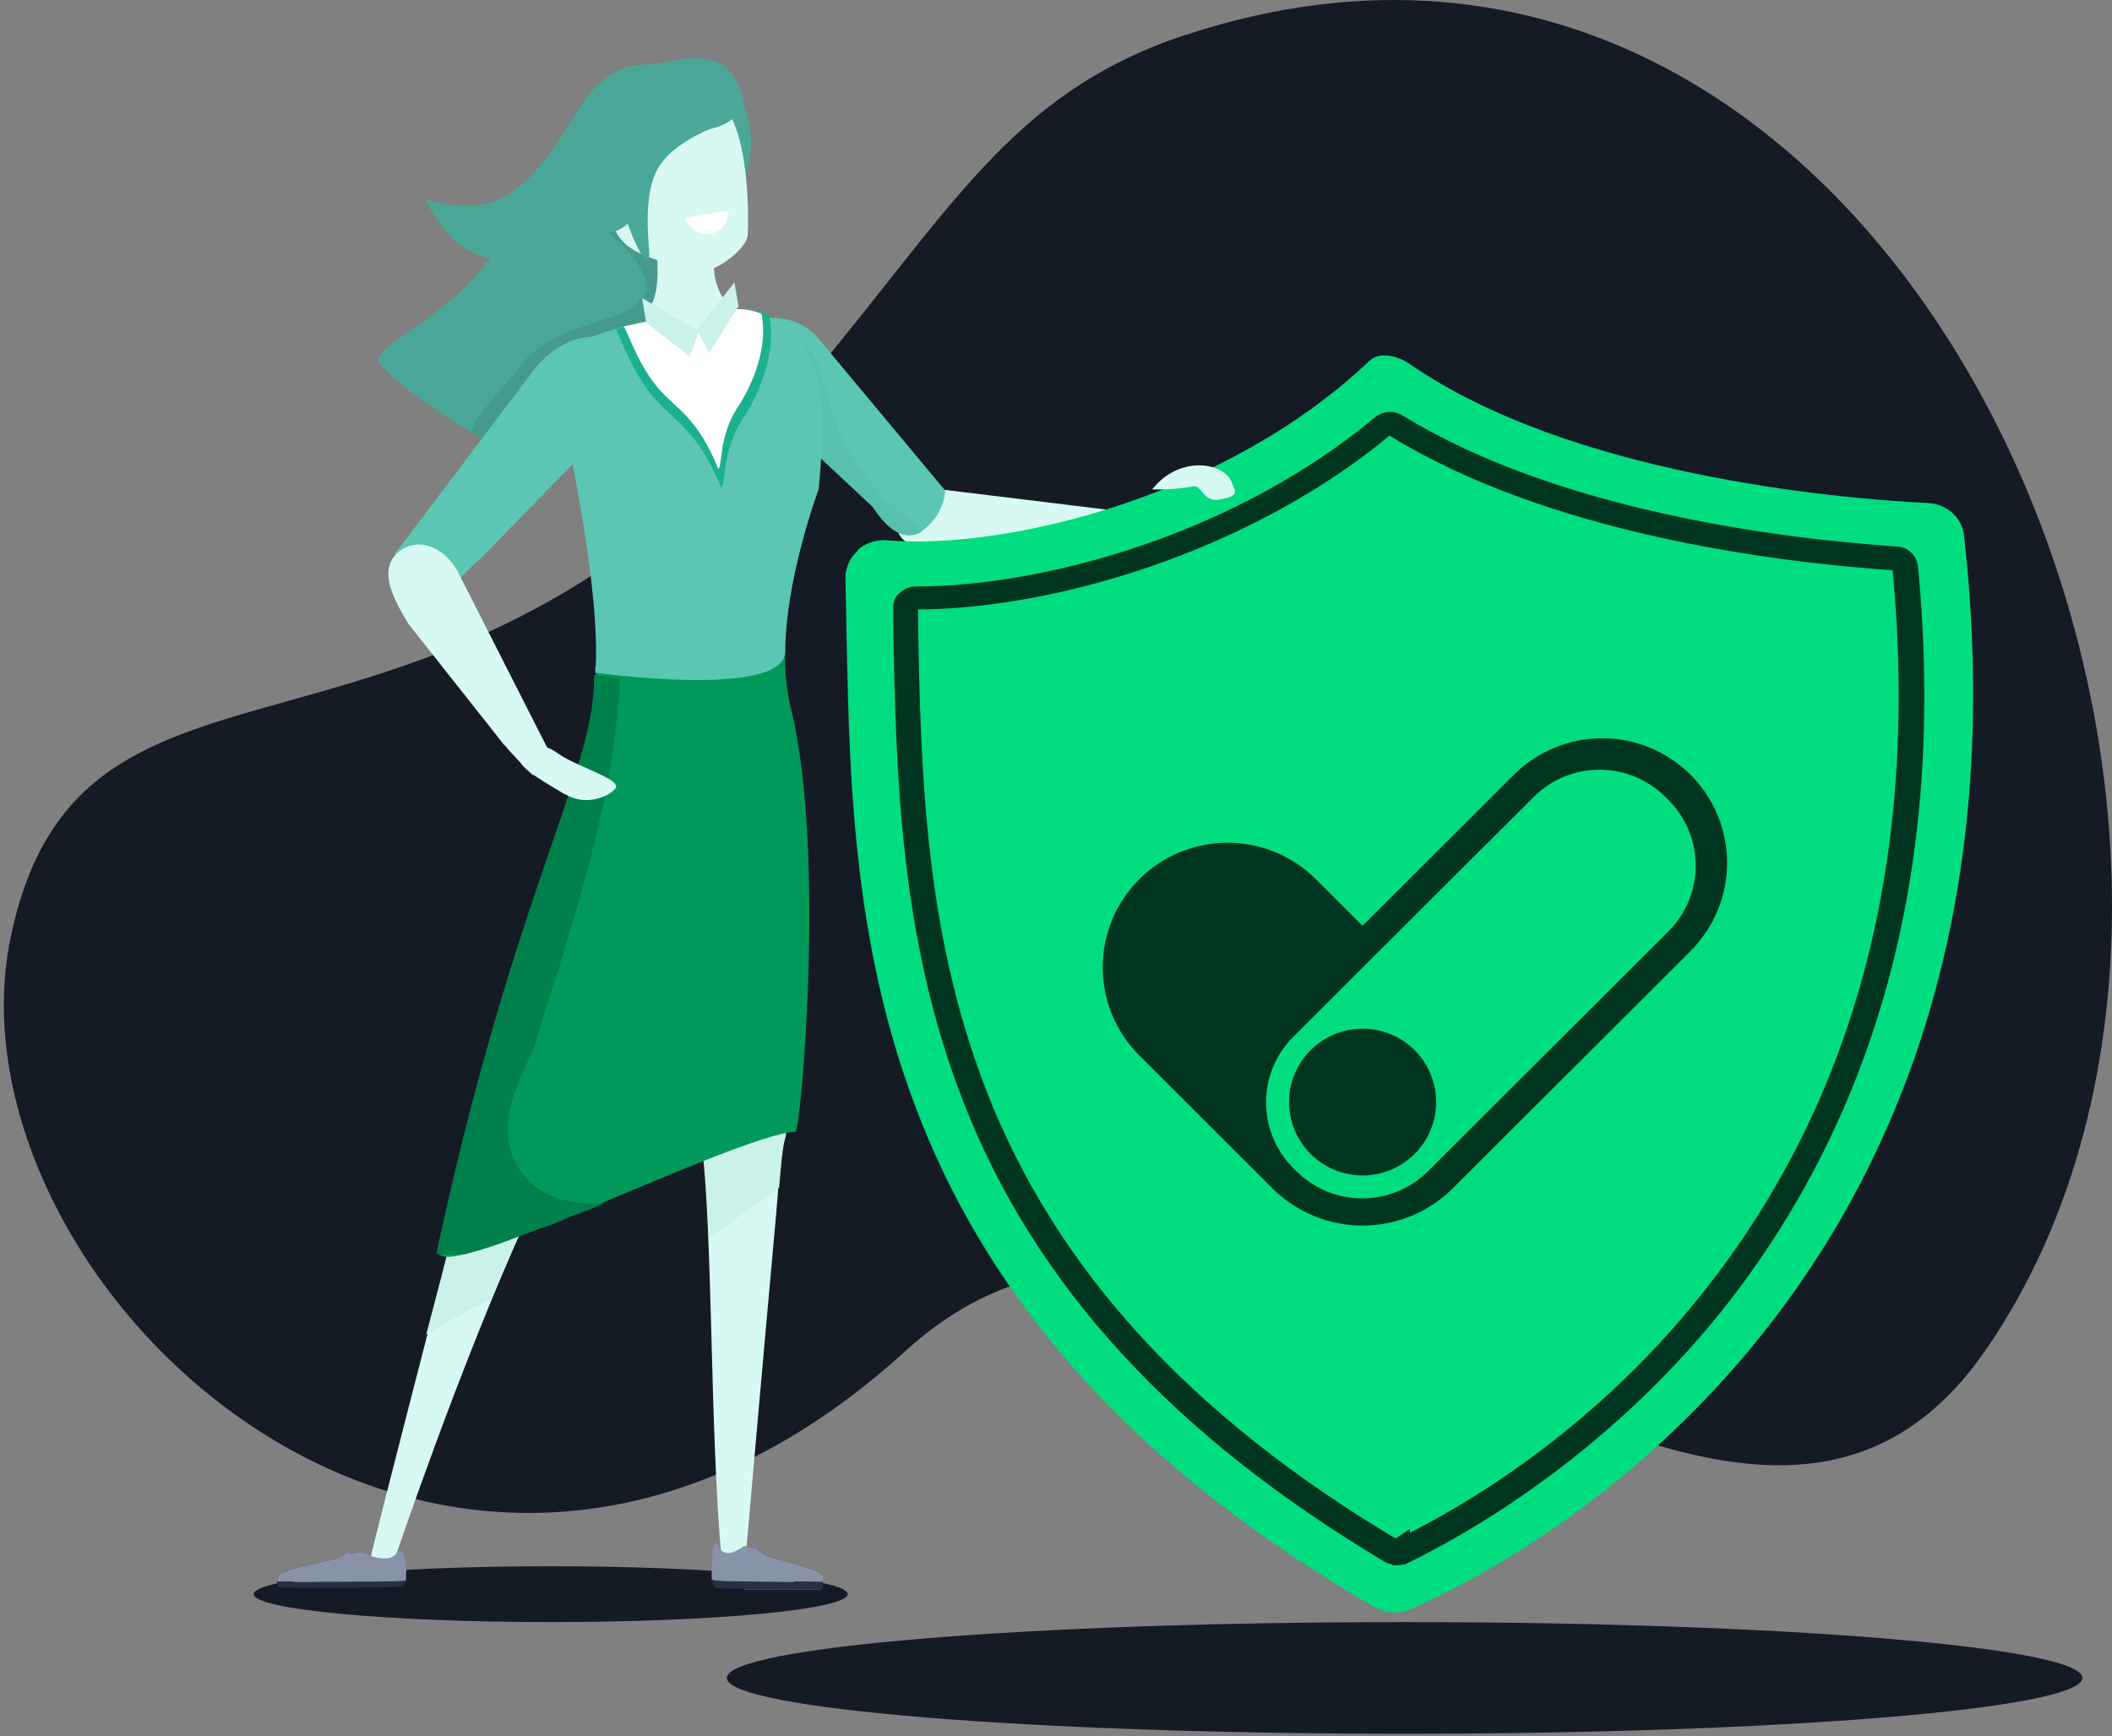 <svg width="416" height="342" viewBox="0 0 416 342" fill="none" xmlns="http://www.w3.org/2000/svg">
<rect x="0" y="0" width="416" height="342" fill="#808080" stroke="none"/>
<path d="M233.366 6.913C198.766 18.413 187.266 41.713 158.366 75.913C84.566 163.213 15.966 117.313 2.066 184.813C-11.834 252.313 87.566 348.913 178.466 266.013C244.866 205.413 340.466 339.713 391.266 265.713C460.966 164.313 375.466 -40.087 233.466 6.913H233.366Z" fill="#151B24"/>
<path d="M410.166 330.513C410.166 324.413 350.366 319.513 276.666 319.513C202.966 319.513 143.166 324.413 143.166 330.513C143.166 336.613 202.966 341.513 276.666 341.513C350.366 341.513 410.166 336.613 410.166 330.513Z" fill="#151B24"/>
<path d="M166.966 314.013C166.966 311.013 140.766 308.513 108.466 308.513C76.166 308.513 49.966 311.013 49.966 314.013C49.966 317.013 76.166 319.513 108.466 319.513C140.766 319.513 166.966 317.013 166.966 314.013Z" fill="#151B24"/>
<path d="M77.566 307.313C77.566 307.313 72.466 308.713 73.166 306.013C79.366 281.013 90.366 239.913 94.166 222.113C95.166 217.313 111.366 144.213 127.066 145.913C141.366 147.413 135.366 147.713 137.266 157.113C138.866 164.913 113.566 222.413 109.666 227.613C108.366 229.313 104.266 239.013 103.366 240.913C90.566 269.013 77.666 307.313 77.666 307.313H77.566Z" fill="#D8F9F3"/>
<path d="M54.666 311.513C54.666 311.513 54.666 311.213 54.666 310.513C54.666 309.613 61.066 308.113 65.066 307.313C65.866 307.113 67.466 306.613 67.966 306.113C68.466 305.613 68.166 305.713 68.466 305.813C69.566 306.213 70.466 305.713 71.366 305.713L71.166 312.613C65.766 312.613 57.466 312.613 55.766 312.613C54.666 312.613 54.666 312.213 54.666 311.613V311.413V311.513Z" fill="#0F3871"/>
<path d="M54.666 311.513C54.666 311.513 54.666 311.213 54.666 310.513C54.666 309.613 61.066 308.113 65.066 307.313C65.866 307.113 67.466 306.613 67.966 306.113C68.466 305.613 68.166 305.713 68.466 305.813C69.566 306.213 70.266 305.713 71.366 305.713L71.166 312.613C65.766 312.613 57.466 312.613 55.766 312.613C54.666 312.613 54.666 312.213 54.666 311.613V311.413V311.513Z" fill="#8993A7"/>
<path d="M71.166 311.413V312.713C65.766 312.713 57.466 312.713 55.766 312.713C54.666 312.713 54.666 312.313 54.666 311.713C54.666 311.713 54.666 311.613 54.666 311.513H71.166V311.413Z" fill="#283042"/>
<path d="M71.066 311.513V312.713C65.666 312.713 57.366 312.713 55.666 312.713C54.566 312.713 54.566 312.313 54.566 311.713C54.566 311.713 54.566 311.613 54.566 311.513H71.066Z" fill="#283042"/>
<path d="M57.666 311.713C57.666 312.313 57.666 312.713 58.766 312.713C61.366 312.713 78.066 312.713 78.866 312.513C79.366 312.513 79.966 312.013 79.966 311.513C79.966 310.913 79.466 310.513 78.866 310.513L58.766 310.713C58.166 310.713 57.666 311.213 57.666 311.713Z" fill="#283042"/>
<path d="M79.966 311.213C79.966 311.613 73.066 311.513 57.966 311.613C57.566 311.613 57.666 311.613 57.666 310.613C57.666 309.713 64.066 308.213 68.066 307.413C68.866 307.213 70.466 306.713 70.966 306.213C71.466 305.713 71.166 305.813 71.466 305.913C78.266 308.713 77.866 305.113 78.966 305.513C80.266 306.013 79.966 310.613 79.966 311.213Z" fill="#8993A7"/>
<path d="M217.166 106.613C218.466 106.613 226.966 105.413 226.966 105.413C226.366 101.113 224.766 101.213 224.766 101.213L186.266 96.513C180.366 96.312 176.066 99.513 176.666 103.813C177.266 108.113 182.966 108.613 188.966 108.813L217.266 106.713L217.166 106.613Z" fill="#D8F9F3"/>
<path d="M171.866 99.813C172.666 100.813 176.766 107.913 181.766 104.613L181.166 104.913C186.166 101.613 186.166 96.613 186.166 96.613L161.066 66.513C157.266 62.113 150.166 61.313 145.166 64.613C140.166 67.913 143.466 72.413 147.266 76.813L171.866 99.813Z" fill="#5BC6B3"/>
<path opacity="0.5" d="M162.166 74.612C161.366 71.212 157.966 65.312 150.766 63.312C150.366 63.312 150.166 62.912 149.866 62.712C148.166 63.012 146.566 63.612 145.066 64.512C140.066 67.812 143.366 72.312 147.166 76.712L171.766 99.712C172.566 100.712 176.666 107.812 181.666 104.512L181.066 104.812C183.766 103.012 167.666 99.812 162.066 74.612H162.166Z" fill="#56BDAB"/>
<path d="M146.966 306.813C146.966 306.813 142.466 310.313 142.166 307.513C139.766 281.813 140.466 242.913 138.166 224.813C137.566 219.913 118.366 146.413 133.766 142.813C147.766 139.513 149.566 141.113 154.366 149.213C158.466 156.013 156.466 218.413 154.466 224.613C153.766 226.713 153.066 237.113 152.866 239.313C150.066 270.113 146.866 306.813 146.866 306.813H146.966Z" fill="#D8F9F3"/>
<path d="M84.066 262.813C85.166 262.113 86.266 261.413 87.466 260.813C90.466 259.013 93.566 257.413 96.766 255.913C98.766 251.013 100.966 246.013 103.266 240.913C104.166 238.913 108.266 229.313 109.566 227.613C113.466 222.413 138.766 164.813 137.166 157.113C135.266 147.813 141.366 147.513 126.966 145.913C111.266 144.213 95.066 217.313 94.066 222.113C91.866 232.413 88.066 247.313 83.966 262.813H84.066Z" fill="#CAF1EA"/>
<path d="M139.566 243.913C139.966 243.613 140.366 243.313 140.766 243.013C144.966 240.013 149.266 237.013 153.466 233.913C153.766 230.213 154.166 225.813 154.566 224.613C156.566 218.413 158.466 156.013 154.466 149.213C149.566 141.013 147.866 139.513 133.866 142.813C118.466 146.413 137.666 219.913 138.266 224.813C138.966 230.113 139.366 236.713 139.666 243.913H139.566Z" fill="#CAF1EA"/>
<path d="M75.066 72.113C82.966 80.313 101.966 91.213 106.166 90.513C149.066 83.213 123.966 36.913 130.566 34.513C139.266 31.313 147.266 23.913 146.366 19.813C143.666 7.113 132.866 12.713 127.366 12.713C121.866 12.713 117.666 15.813 114.466 20.713C114.366 20.913 114.266 21.013 114.166 21.213C114.166 21.213 114.166 21.313 114.066 21.413C104.466 37.013 98.566 43.613 83.766 39.213C83.766 39.213 88.366 50.013 96.666 50.813C95.766 51.913 94.866 52.913 93.966 54.013C83.566 65.613 71.966 68.613 75.166 72.013L75.066 72.113Z" fill="#4BA797"/>
<g style="mix-blend-mode:multiply" opacity="0.1">
<path d="M130.466 34.513C135.166 32.813 139.666 29.913 142.666 26.913C142.466 26.913 142.266 26.913 142.066 26.913C137.966 26.313 132.866 28.013 128.666 29.313C124.466 30.613 120.466 32.113 116.266 33.113C117.966 35.413 118.766 38.413 117.866 42.013C117.766 42.513 117.666 43.013 117.566 43.513C117.566 43.613 117.566 44.013 117.566 44.613C117.566 46.013 119.266 43.913 119.466 45.413C119.466 45.913 126.666 50.313 127.466 56.913C127.466 57.113 125.766 60.313 122.866 61.513C116.566 64.213 107.166 65.313 101.866 72.913C100.366 75.113 94.166 81.113 92.766 85.013C97.766 87.713 104.566 90.813 106.366 90.513C149.266 83.213 124.166 36.913 130.766 34.513H130.466Z" fill="#0F1A26"/>
</g>
<path d="M155.866 139.913C154.066 132.613 154.466 125.313 155.466 118.713L123.366 118.913V131.413H117.166C117.266 132.213 117.366 132.813 117.366 133.313C117.366 151.713 101.566 175.413 86.366 246.213C84.666 254.313 144.866 223.513 156.666 222.913C157.766 222.913 162.666 167.613 155.866 139.913Z" fill="#009959"/>
<path d="M154.666 128.413C154.666 114.113 161.266 96.313 161.266 96.313C162.566 81.413 163.366 67.613 150.366 61.913C145.066 59.613 140.566 61.913 137.466 61.913C130.066 61.913 117.066 65.613 113.166 67.813C106.166 71.713 111.566 76.313 111.566 85.613C111.566 85.613 118.466 116.513 117.266 132.513C117.266 132.513 154.666 137.713 154.666 128.313V128.413Z" fill="#5BC6B3"/>
<path d="M86.3 246.6C86.3 246.6 86.3 246.7 86.3 246.8C86.3 246.8 86.3 246.8 86.3 246.9V247C86.3 247 86.3 247 86.4 247.1C86.4 247.1 86.4 247.1 86.5 247.1C86.5 247.1 86.6 247.1 86.7 247.1C86.7 247.1 86.8 247.1 86.9 247.1C86.9 247.1 87 247.1 87.1 247.1C87.1 247.1 87.2 247.1 87.3 247.1C87.3 247.1 87.5 247.1 87.6 247.1H87.8C87.9 247.1 88 247.1 88.1 247.1C88.1 247.1 88.3 247.1 88.4 247.1C88.5 247.1 88.6 247.1 88.8 247.1C88.9 247.1 89 247.1 89.1 247.1C89.2 247.1 89.4 247.1 89.5 247.1C89.6 247.1 89.7 247.1 89.8 247.1C89.9 247.1 90.1 247.1 90.2 247.1C90.3 247.1 90.4 247.1 90.6 247.1C90.8 247.1 90.9 247.1 91.1 247C91.2 247 91.4 247 91.5 247C91.7 247 91.9 247 92 246.9C92.1 246.9 92.3 246.9 92.4 246.8C92.6 246.8 92.8 246.7 93 246.6C93.1 246.6 93.3 246.6 93.4 246.5C93.6 246.5 93.9 246.4 94.1 246.3C94.2 246.3 94.3 246.3 94.5 246.2C94.8 246.2 95.1 246 95.5 245.9C95.5 245.9 95.5 245.9 95.6 245.9C96 245.8 96.4 245.6 96.8 245.5C96.9 245.5 97 245.5 97.1 245.4C97.4 245.3 97.7 245.2 98 245.1C98.2 245.1 98.3 245 98.5 244.9C98.8 244.9 99 244.7 99.3 244.6C99.5 244.6 99.6 244.5 99.8 244.4C100.1 244.4 100.3 244.2 100.6 244.1C100.8 244.1 101 244 101.1 243.9C101.4 243.9 101.6 243.7 101.9 243.6C102.1 243.6 102.3 243.5 102.5 243.4C102.8 243.3 103 243.2 103.3 243.1C103.5 243.1 103.7 242.9 103.9 242.9C104.2 242.8 104.4 242.7 104.7 242.6C104.9 242.6 105.1 242.4 105.3 242.4C105.6 242.3 105.9 242.2 106.1 242.1C106.3 242.1 106.5 241.9 106.7 241.9C107 241.8 107.3 241.7 107.6 241.6C107.8 241.6 108 241.4 108.2 241.4C108.5 241.3 108.8 241.2 109.1 241C109.3 241 109.5 240.8 109.7 240.8C110 240.7 110.3 240.6 110.6 240.4C110.8 240.4 111 240.2 111.3 240.1C111.6 240 111.9 239.9 112.2 239.7C112.4 239.7 112.6 239.5 112.8 239.5C113.2 239.4 113.5 239.2 113.9 239.1C114.1 239.1 114.2 239 114.4 238.9C114.8 238.7 115.2 238.6 115.7 238.4C115.7 238.4 115.9 238.4 116 238.3C116.5 238.1 117 237.9 117.5 237.7C118 237.5 118.6 237.2 119.1 237C112.6 237.5 105.9 236 102.2 230.1C98 223.5 100.6 216.5 103.5 210C104 208.9 104.5 207.7 105.1 206.6C105.1 206.4 105.3 206.3 105.3 206.2C105.3 206 105.3 205.8 105.5 205.4C106.5 201.5 107.9 197.6 109.1 193.8C111.7 185.5 114.2 177.2 116.4 168.7C119.4 157.1 121.6 145.4 122.1 133.6L117 133C117 133.3 117 133.6 117 133.8C117 152.2 101.2 175.9 86 246.7C86 246.8 86 247 86 247.1C86 247.1 86 247.1 86 247.2L86.3 246.6Z" fill="#00804A"/>
<path d="M142.066 96.013C143.066 95.213 142.066 89.013 146.366 82.413C149.566 77.613 153.066 69.213 151.466 62.013C145.766 59.713 140.866 62.112 137.466 62.112C133.966 62.112 125.766 63.813 121.266 64.813C122.566 67.013 124.466 73.412 129.066 78.612C132.866 83.013 137.366 84.713 142.066 96.013Z" fill="#1CB08E"/>
<path d="M141.466 92.412C142.366 91.713 141.466 86.112 145.366 80.112C148.266 75.713 151.366 68.312 149.966 61.812C144.866 59.712 140.466 61.812 137.366 61.913C134.166 61.913 126.866 63.413 122.866 64.312C124.066 66.312 125.766 72.013 129.866 76.713C133.266 80.612 137.366 82.213 141.466 92.312V92.412Z" fill="white"/>
<path d="M139.366 64.612C140.166 63.413 141.166 62.513 142.466 61.812C143.166 61.513 143.866 61.212 144.566 60.913C143.966 61.212 143.266 61.413 142.666 61.712C143.266 61.312 143.766 61.112 144.366 60.812C136.066 54.013 145.566 40.812 134.166 41.013C124.966 41.212 132.866 54.513 127.366 61.612C128.066 62.112 128.766 62.712 129.266 63.312C131.466 64.013 133.166 65.312 134.366 67.013C135.666 65.912 137.166 65.112 139.166 64.713C139.166 64.713 139.166 64.713 139.266 64.612H139.366Z" fill="#D8F9F3"/>
<path d="M134.266 41.013C125.066 41.213 132.966 54.513 127.466 61.613C128.066 62.013 128.566 62.413 129.066 62.913C131.966 60.513 134.866 58.313 137.766 56.013C138.666 55.113 139.666 54.313 140.666 53.613C139.866 47.313 142.266 40.813 134.166 40.913L134.266 41.013Z" fill="#D8F9F3"/>
<path d="M121.266 68.513C117.066 63.813 109.066 67.713 105.266 72.713L77.766 109.113C82.166 111.013 85.366 113.113 88.566 116.513C91.266 112.713 94.666 110.113 94.966 109.713L118.466 85.613C122.266 80.613 121.266 68.513 121.266 68.513Z" fill="#5BC6B3"/>
<path d="M111.266 156.413C115.366 158.913 120.066 156.913 121.266 155.213C122.466 153.513 113.266 150.913 109.766 148.313C106.266 145.813 103.866 147.213 102.566 148.913C101.366 150.613 105.466 153.013 111.166 156.413H111.266Z" fill="#D8F9F3"/>
<path d="M99.466 146.813C100.166 147.913 104.966 152.713 104.966 152.713C108.366 149.213 108.466 148.613 108.466 148.613L89.966 112.213C86.866 107.113 81.566 105.713 78.066 109.113C74.666 112.513 77.366 117.813 80.466 122.913L99.366 146.813H99.466Z" fill="#D8F9F3"/>
<path d="M147.866 28.813C147.766 32.213 145.966 40.313 142.466 40.213C138.966 40.113 136.666 29.213 136.766 25.813C136.866 22.413 139.966 18.413 143.466 18.513C146.966 18.613 148.066 25.413 147.966 28.813H147.866Z" fill="#4BA797"/>
<path d="M120.366 42.112C121.066 48.112 124.566 50.612 137.666 53.312C140.866 54.012 147.166 48.812 147.266 46.412C147.666 38.212 146.866 18.412 137.766 18.112C128.666 17.812 118.566 27.212 120.366 42.112Z" fill="#D8F9F3"/>
<path d="M134.966 42.913C135.466 45.013 137.666 46.413 139.966 46.013C142.266 45.613 143.666 43.613 143.366 41.513L135.066 42.913H134.966Z" fill="white"/>
<path d="M138.566 22.613C127.966 22.213 127.166 28.013 125.366 41.113C124.966 44.313 119.666 47.513 117.366 44.813C110.866 37.613 109.866 15.813 127.866 13.113C139.066 11.413 138.566 22.613 138.566 22.613Z" fill="#4BA797"/>
<path d="M145.066 22.713C143.566 24.513 134.366 26.313 130.066 32.413C126.666 37.213 127.666 46.313 127.866 49.413C128.666 60.713 109.866 15.913 127.866 13.213C139.066 11.513 145.066 22.713 145.066 22.713Z" fill="#4BA797"/>
<path d="M146.266 19.813C146.166 23.213 141.866 25.813 136.766 25.613C131.666 25.413 127.566 22.613 127.666 19.213C127.766 15.813 132.066 13.213 137.166 13.413C142.266 13.613 146.366 16.513 146.266 19.813Z" fill="#4BA797"/>
<path d="M162.066 311.613C162.066 311.513 162.066 311.213 162.066 310.413C162.066 309.313 154.166 307.513 151.266 306.513C150.666 306.313 149.566 305.613 149.166 305.113C148.766 304.513 149.066 304.613 148.766 304.713C147.966 305.213 147.266 304.613 146.666 304.613V313.113C150.766 313.113 159.966 313.113 161.266 313.113C162.066 313.113 162.066 312.613 162.066 311.913C162.066 311.813 162.066 311.713 162.066 311.613Z" fill="#0F3871"/>
<path d="M162.066 311.613C162.066 311.513 162.066 311.213 162.066 310.413C162.066 309.313 154.166 307.513 151.266 306.513C150.666 306.313 149.566 305.613 149.166 305.113C148.766 304.513 149.066 304.613 148.766 304.713C147.966 305.213 147.466 304.613 146.666 304.613V313.113C150.766 313.113 159.966 313.113 161.266 313.113C162.066 313.113 162.066 312.613 162.066 311.913C162.066 311.813 162.066 311.713 162.066 311.613Z" fill="#8993A7"/>
<path d="M146.766 311.513V313.113C150.766 313.113 159.966 313.113 161.266 313.113C162.066 313.113 162.066 312.613 162.066 311.913C162.066 311.913 162.066 311.713 162.066 311.613L146.766 311.413V311.513Z" fill="#283042"/>
<path d="M146.766 311.513V313.013C150.766 313.013 159.966 313.013 161.266 313.013C162.066 313.013 162.066 312.513 162.066 311.813C162.066 311.813 162.066 311.713 162.066 311.613L146.766 311.413V311.513Z" fill="#283042"/>
<path d="M156.666 311.813C156.666 312.513 156.666 313.013 155.866 313.013C153.966 313.013 141.766 313.013 141.166 312.813C140.866 312.713 140.366 312.213 140.366 311.613C140.366 310.913 140.666 310.413 141.166 310.413L155.866 310.613C156.266 310.613 156.666 311.213 156.666 311.813Z" fill="#283042"/>
<path d="M140.266 311.113C140.266 311.513 145.266 311.513 156.366 311.613C156.666 311.613 156.566 311.613 156.566 310.313C156.566 309.213 151.866 307.413 148.966 306.413C148.366 306.213 147.266 305.513 146.866 305.013C146.466 304.413 146.766 304.513 146.466 304.613C141.466 308.013 141.766 303.613 140.966 304.113C139.966 304.713 140.266 310.413 140.166 311.113H140.266Z" fill="#8993A7"/>
<path d="M127.266 63.512L135.866 70.212L137.666 65.212L126.466 58.712L127.266 63.512Z" fill="#CAF1EA"/>
<path d="M145.466 60.313L139.666 69.513L137.266 65.013L144.666 55.613L145.466 60.313Z" fill="#CAF1EA"/>
<path d="M168.849 108.392C170.454 106.961 172.595 106.245 174.736 106.424C197.929 108.392 241.46 98.012 269.826 70.986C271.789 69.196 275.357 70.091 277.676 71.702C309.254 93.537 361.527 98.191 379.724 99.085C383.471 99.264 386.504 101.949 386.86 105.529C403.452 253.723 299.62 307.416 278.033 316.902C275.714 317.976 272.859 317.797 270.718 316.544C163.497 254.439 167.957 173.54 166.529 113.762C166.529 111.793 167.421 109.824 169.027 108.392H168.849Z" fill="#00DD80"/>
<path d="M275.63 304.91H274.916C274.967 304.823 275.039 304.733 275.139 304.652C275.237 304.573 275.339 304.523 275.434 304.492L275.435 304.493L275.63 304.91ZM373.517 108.645C349.975 107.032 306.329 101.488 275.702 82.662L275.702 82.662L275.694 82.657C274.479 81.926 272.77 81.909 271.52 82.913L271.512 82.919L271.504 82.926C243.696 106.203 205.752 116.52 180.445 116.52C180.005 116.52 179.563 116.575 179.126 116.743C178.731 116.896 178.382 117.125 178.062 117.424C176.937 118.088 176.945 119.313 176.947 119.786C176.947 119.808 176.948 119.828 176.948 119.846V123.605V123.614L176.948 123.624C177.483 152.244 178.191 184.811 190.753 216.859C204.767 252.726 231.879 282.051 273.04 306.651C273.393 306.885 273.73 307.027 274.09 307.099C274.258 307.133 274.424 307.149 274.578 307.156L274.764 307.342H275.179C275.484 307.342 275.769 307.27 275.93 307.229L275.957 307.223C276.159 307.172 276.216 307.163 276.249 307.163H276.479L276.685 307.063C287.461 301.838 314.901 286.724 338.221 257.75L338.224 257.747C369.276 218.852 382.346 169.72 376.795 111.697L376.793 111.674L376.789 111.651C376.554 109.995 375.319 108.663 373.517 108.645ZM193.508 215.592C181.095 183.927 180.375 151.887 179.84 123.238V119.489C179.84 119.394 179.84 119.336 179.843 119.282C179.846 119.233 179.851 119.207 179.855 119.193C179.857 119.182 179.86 119.177 179.862 119.172C179.865 119.167 179.875 119.15 179.905 119.121L179.959 119.066C179.979 119.064 180.002 119.062 180.028 119.061C180.1 119.057 180.174 119.057 180.267 119.057C193.954 119.057 210.12 116.168 225.905 110.77C243.82 104.659 260.323 95.671 273.267 84.864C273.343 84.824 273.481 84.782 273.662 84.782C273.87 84.782 274.021 84.838 274.088 84.882L274.103 84.892L274.118 84.902C305.386 104.191 349.669 109.746 373.233 111.358L373.268 111.361H373.302C373.418 111.361 373.549 111.408 373.642 111.486C373.729 111.559 373.729 111.608 373.729 111.613V111.661L373.734 111.709C379.244 169.129 366.443 217.539 335.77 255.781L335.768 255.784C314.014 283.063 288.184 297.931 276.714 303.504V303.038L275.158 304.079C275.021 304.171 274.943 304.179 274.911 304.179C274.879 304.179 274.801 304.171 274.664 304.079L274.642 304.064L274.62 304.051C233.907 279.794 207.324 250.776 193.508 215.592ZM179.869 119.081C179.869 119.081 179.869 119.081 179.87 119.08L179.869 119.081Z" fill="#00351F" stroke="#00351F" stroke-width="2"/>
<path d="M332.996 187.329L285.988 234.242C281.287 238.835 274.97 241.407 268.39 241.407C261.811 241.407 255.494 238.835 250.793 234.242L224.404 207.901C219.79 203.298 217.199 197.055 217.199 190.545C217.199 184.036 219.79 177.793 224.404 173.19C229.017 168.587 235.274 166.001 241.799 166.001C248.323 166.001 254.58 168.587 259.194 173.19L268.379 182.354L298.193 152.607C300.477 150.328 303.189 148.52 306.174 147.286C309.158 146.053 312.357 145.418 315.588 145.418C318.818 145.418 322.017 146.053 325.002 147.286C327.987 148.52 330.698 150.328 332.983 152.607C335.267 154.886 337.079 157.592 338.315 160.57C339.552 163.548 340.188 166.739 340.188 169.962C340.188 173.186 339.552 176.378 338.315 179.355C337.079 182.333 335.267 185.039 332.983 187.318L332.996 187.329Z" fill="#00351F"/>
<path d="M328.633 157.587L328.019 156.974C326.317 155.275 324.296 153.927 322.072 153.007C319.847 152.087 317.463 151.614 315.055 151.614C312.647 151.614 310.263 152.087 308.039 153.007C305.814 153.927 303.793 155.275 302.091 156.974L272.518 186.48L254.742 204.216C253.038 205.915 251.688 207.931 250.766 210.15C249.844 212.37 249.369 214.749 249.369 217.151C249.369 219.553 249.844 221.932 250.766 224.152C251.688 226.371 253.038 228.388 254.742 230.086L255.356 230.698C258.796 234.126 263.458 236.051 268.32 236.051C273.181 236.051 277.844 234.126 281.283 230.698L292.544 219.463L328.633 183.456C330.336 181.757 331.687 179.741 332.608 177.522C333.53 175.302 334.004 172.923 334.004 170.521C334.004 168.119 333.53 165.74 332.608 163.521C331.687 161.301 330.336 159.285 328.633 157.587ZM268.388 231.534C265.522 231.533 262.721 230.684 260.339 229.094C257.957 227.505 256.101 225.247 255.005 222.605C253.91 219.963 253.624 217.056 254.184 214.252C254.744 211.448 256.125 208.873 258.152 206.852C260.179 204.831 262.761 203.455 265.572 202.899C268.382 202.342 271.295 202.629 273.942 203.724C276.589 204.819 278.852 206.673 280.443 209.051C282.034 211.429 282.883 214.224 282.882 217.083C282.88 220.916 281.351 224.592 278.633 227.302C275.915 230.011 272.23 231.535 268.388 231.534Z" fill="#00DD80"/>
<path d="M226.866 96.513C232.166 89.613 240.966 91.013 242.566 94.913C243.366 96.913 244.266 97.713 240.066 98.413C236.966 99.013 236.766 95.313 234.766 95.813C231.966 96.513 226.966 96.413 226.966 96.413L226.866 96.513Z" fill="#D8F9F3"/>
</svg>
